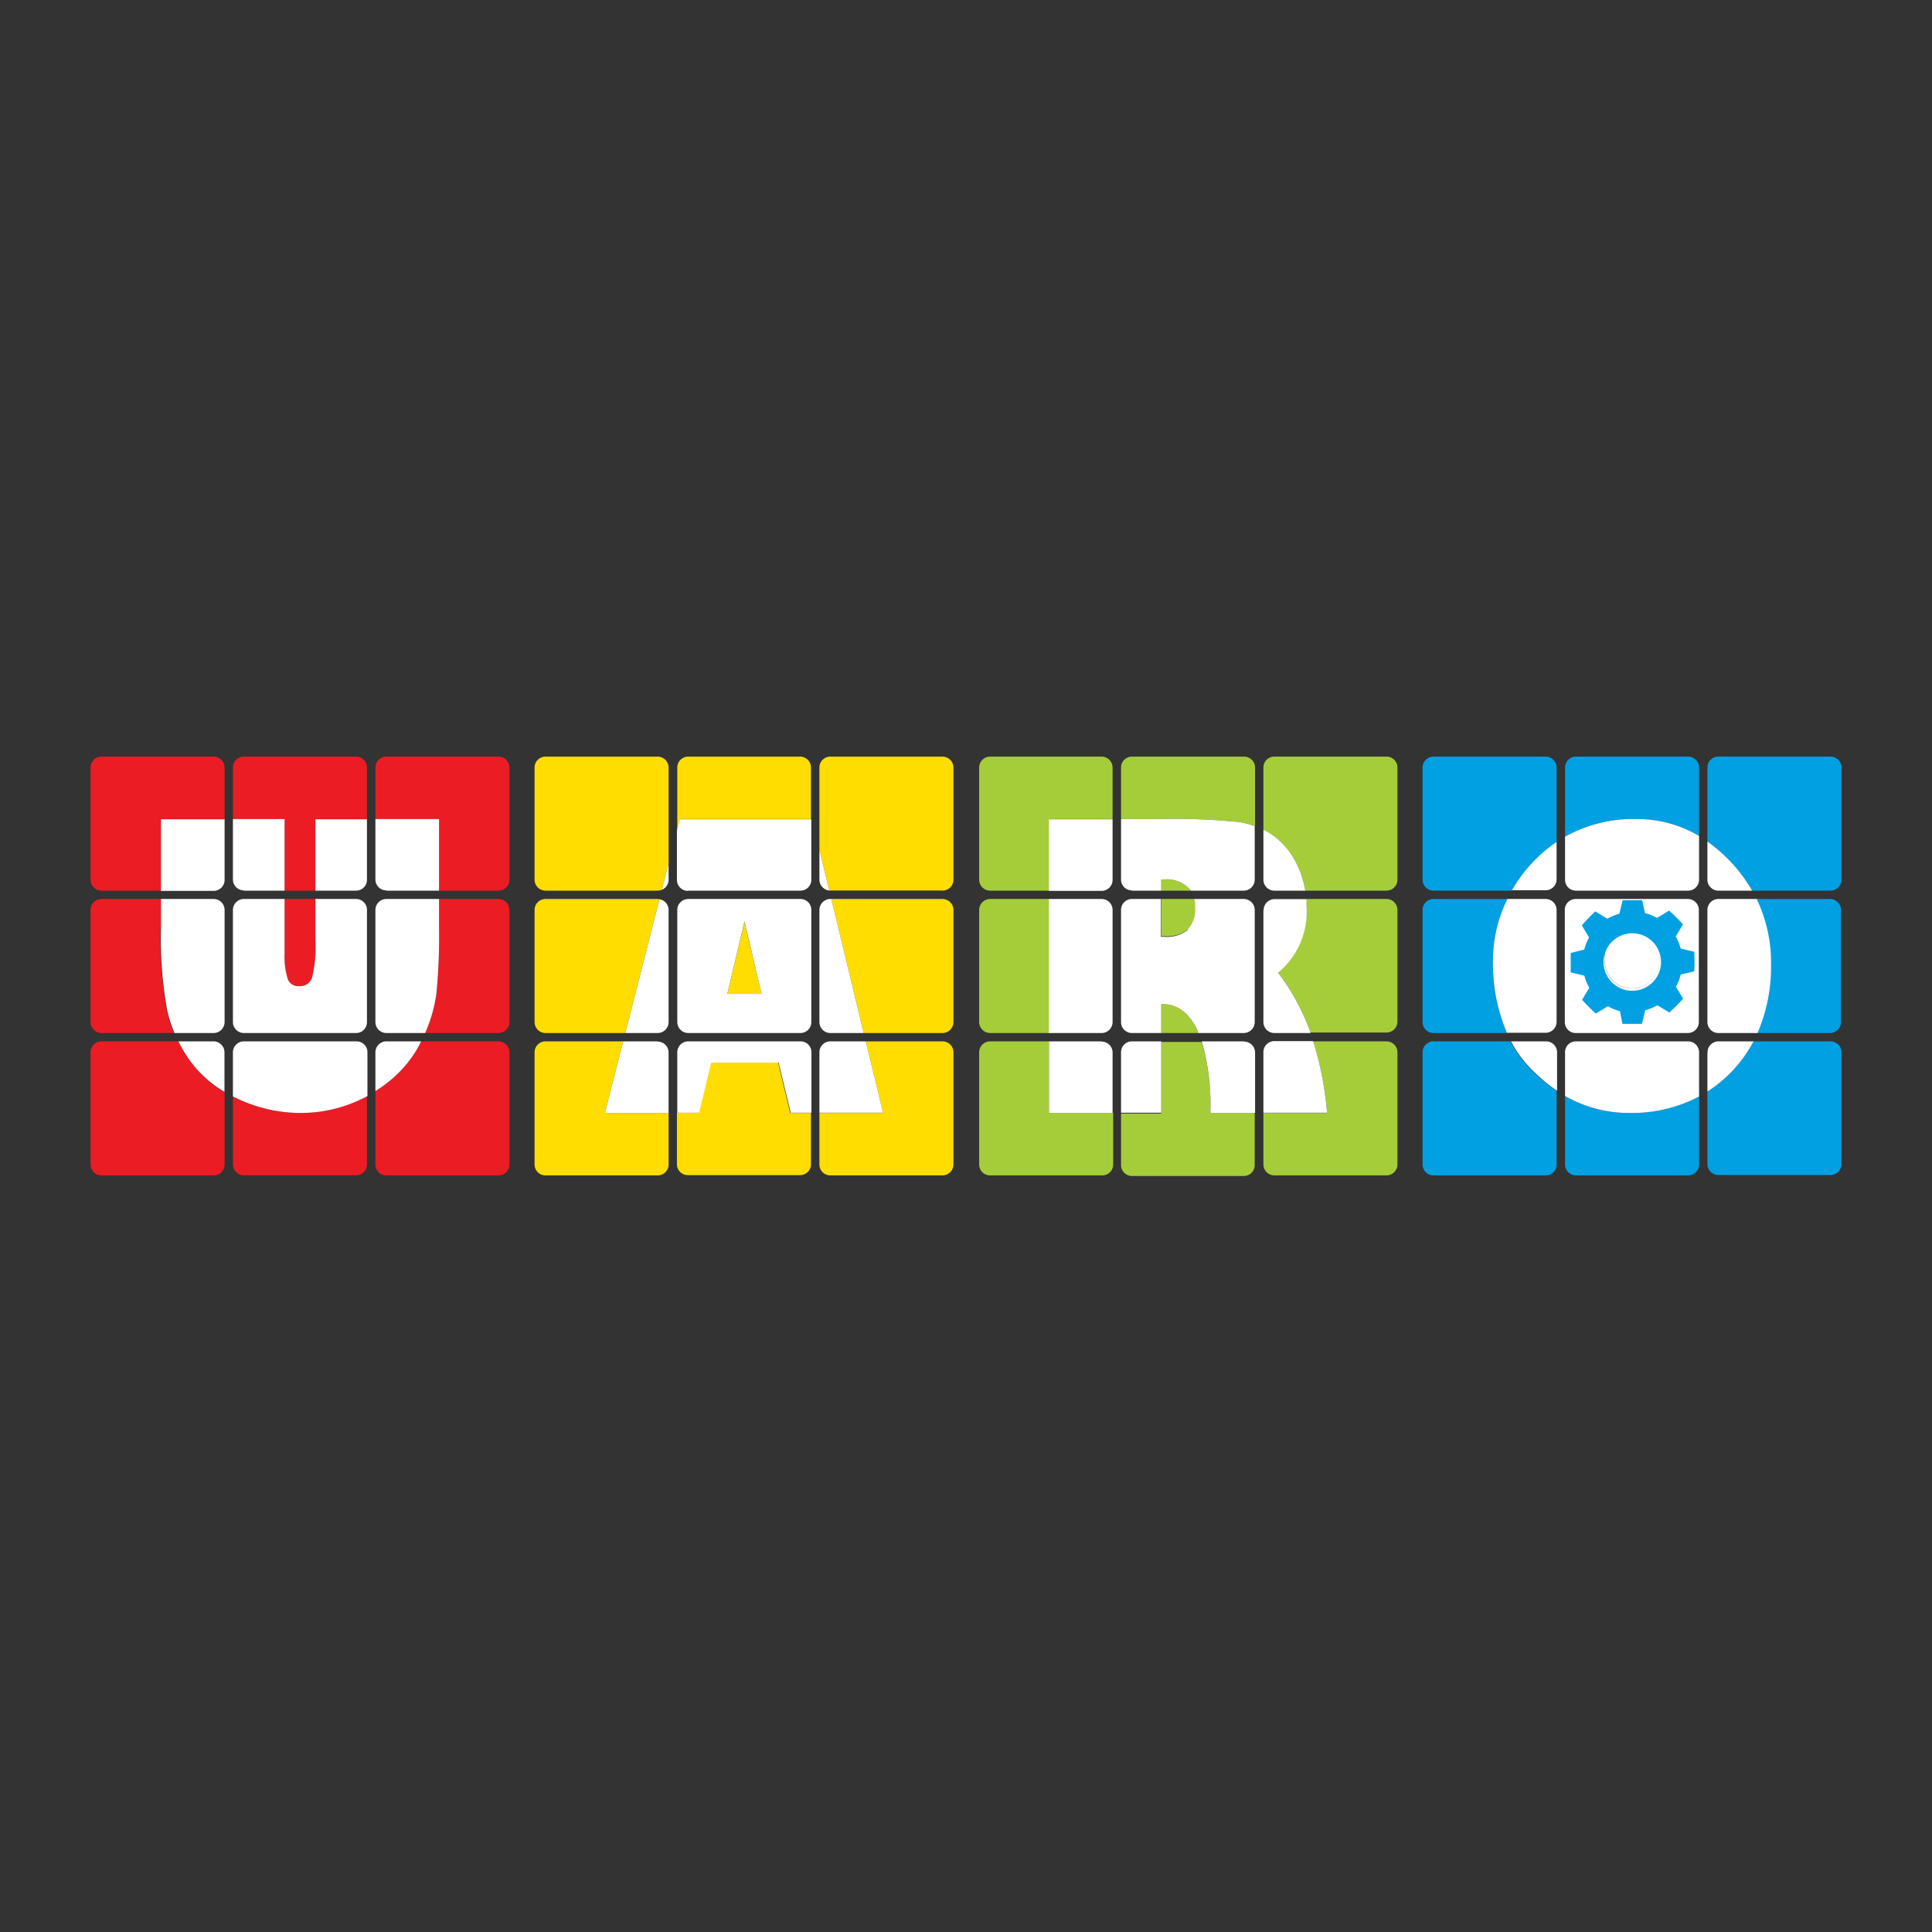<svg id="Layer_1" data-name="Layer 1" xmlns="http://www.w3.org/2000/svg" viewBox="0 0 160 160"><rect x="0" y="0" width="160" height="160" fill="#333333" stroke="none"/><defs><style>.cls-1{fill:#fd0;}.cls-2{fill:#fff;}.cls-3{fill:#a5cd39;}.cls-4{fill:#00a0e3;}.cls-5{fill:#ec1c24;}</style></defs><title>Artboard 8</title><path class="cls-1" d="M55.37,63.57a.91.91,0,0,0-.91-.91H45.18a.91.91,0,0,0-.91.91v9.28a.91.91,0,0,0,.91.91h9.28a1,1,0,0,0,.35-.07l.56-2.21Z"/><path class="cls-1" d="M78.05,73.76a.91.91,0,0,0,.91-.91V63.57a.91.91,0,0,0-.91-.91H68.77a.9.9,0,0,0-.91.91v6.79l.82,3.39h9.37Z"/><path class="cls-1" d="M67.16,67.83V63.56a.9.9,0,0,0-.9-.9H57a.9.9,0,0,0-.91.9v5.19l.24-.92Z"/><path class="cls-1" d="M54.46,74.45H45.18a.91.91,0,0,0-.91.91v9.28a.91.91,0,0,0,.91.91h6.61l2.82-11.09h-.15"/><path class="cls-1" d="M78.05,85.55a.91.91,0,0,0,.91-.91V75.36a.91.91,0,0,0-.91-.91h-9.2l2.68,11.1Z"/><polygon class="cls-1" points="60.23 82.31 63.07 82.31 61.66 76.36 60.23 82.31"/><path class="cls-1" d="M51.61,86.24H45.18a.91.91,0,0,0-.91.91v9.29a.9.9,0,0,0,.91.9h9.28a.9.9,0,0,0,.91-.9V92.17H50.1Z"/><path class="cls-1" d="M67.86,92.17v4.26a.9.9,0,0,0,.91.91h9.28a.91.91,0,0,0,.91-.91V87.15a.91.91,0,0,0-.91-.91H71.7l1.43,5.93Z"/><path class="cls-1" d="M64.44,88H58.86l-1,4.15H56.06v4.27a.9.9,0,0,0,.91.9h9.29a.9.9,0,0,0,.9-.9V92.17H65.44Z"/><path class="cls-2" d="M55.37,72.85V71.48l-.56,2.21a.91.91,0,0,0,.56-.84"/><path class="cls-2" d="M67.86,72.85a.91.91,0,0,0,.82.9l-.82-3.39Z"/><path class="cls-2" d="M57,73.76h9.29a.9.9,0,0,0,.9-.91v-5H56.3l-.24.92v4.1a.91.91,0,0,0,.91.91"/><path class="cls-2" d="M55.37,84.64V75.36a.9.9,0,0,0-.76-.89L51.79,85.55h2.67a.91.91,0,0,0,.91-.91"/><path class="cls-2" d="M67.86,75.36v9.28a.91.91,0,0,0,.91.91h2.76l-2.68-11.1h-.08a.91.91,0,0,0-.91.91"/><path class="cls-2" d="M60.23,82.31l1.43-6,1.41,6Zm6-7.86H57a.91.91,0,0,0-.91.91v9.28a.91.91,0,0,0,.91.91h9.29a.9.9,0,0,0,.9-.91V75.36a.9.9,0,0,0-.9-.91"/><path class="cls-2" d="M54.46,86.24H51.61L50.1,92.17h5.27v-5a.91.91,0,0,0-.91-.91"/><path class="cls-2" d="M67.86,87.15v5h5.27L71.7,86.24H68.77a.91.91,0,0,0-.91.91"/><path class="cls-2" d="M66.26,86.24H57a.91.91,0,0,0-.91.91v5h1.81l1-4.15h5.58l1,4.15h1.72v-5a.9.9,0,0,0-.9-.91"/><path class="cls-3" d="M92.14,67.83V63.57a.91.91,0,0,0-.91-.91H82a.91.91,0,0,0-.91.91v9.28a.91.91,0,0,0,.91.91h4.92V67.83Z"/><path class="cls-3" d="M107.46,71.7a7.24,7.24,0,0,1,.64,2.06h6.72a.91.91,0,0,0,.91-.91V63.56a.9.9,0,0,0-.91-.9h-9.28a.9.9,0,0,0-.91.9V68.7a7.15,7.15,0,0,1,.88.54,6.36,6.36,0,0,1,1.95,2.46"/><path class="cls-3" d="M96.33,72.84h-.16v.92h2.46a2.56,2.56,0,0,0-2.3-.92"/><path class="cls-3" d="M102.65,68.08a6.78,6.78,0,0,1,1.29.33V63.57a.91.91,0,0,0-.91-.91H93.74a.9.9,0,0,0-.9.91v4.26h3.33a52.33,52.33,0,0,1,6.48.25"/><path class="cls-3" d="M82,74.45a.91.91,0,0,0-.91.91v9.28a.91.91,0,0,0,.91.91h4.92V74.45Z"/><path class="cls-3" d="M105.83,80.51a18.38,18.38,0,0,1,2.69,5h6.3a.91.91,0,0,0,.91-.91V75.36a.91.91,0,0,0-.91-.91h-6.64c0,.18,0,.36,0,.54a6.56,6.56,0,0,1-2.37,5.52"/><path class="cls-3" d="M96.29,83.16h-.12v2.39h3.09s0-.1-.05-.14c-.69-1.5-1.67-2.25-2.92-2.25"/><path class="cls-3" d="M96.17,77.53h.24a2.78,2.78,0,0,0,2-.58,2.43,2.43,0,0,0,.6-1.83,2.81,2.81,0,0,0-.07-.67H96.17Z"/><path class="cls-3" d="M86.87,86.24H82a.91.91,0,0,0-.91.91v9.29a.9.9,0,0,0,.91.9h9.28a.9.9,0,0,0,.91-.9V92.17H86.87Z"/><path class="cls-3" d="M104.63,92.17v4.26a.91.91,0,0,0,.91.91h9.28a.91.91,0,0,0,.91-.91V87.15a.91.91,0,0,0-.91-.91h-6.07a27.59,27.59,0,0,1,1.15,5.93Z"/><path class="cls-3" d="M100.24,92a18.51,18.51,0,0,0-.72-5.71H96.17v5.93H92.84v4.27a.9.9,0,0,0,.9.9H103a.9.9,0,0,0,.91-.9V92.17h-3.7Z"/><path class="cls-2" d="M92.14,72.85v-5H86.87v5.93h4.36a.91.91,0,0,0,.91-.91"/><path class="cls-2" d="M105.54,73.76h2.56a7.57,7.57,0,0,0-.64-2.06,6.36,6.36,0,0,0-1.95-2.46,7.15,7.15,0,0,0-.88-.54v4.15a.91.91,0,0,0,.91.91"/><path class="cls-2" d="M93.74,73.76h2.43v-.92h.16a2.56,2.56,0,0,1,2.3.92H103a.91.91,0,0,0,.91-.91V68.41a6.78,6.78,0,0,0-1.29-.33,52.33,52.33,0,0,0-6.48-.25H92.84v5a.9.9,0,0,0,.9.91"/><path class="cls-2" d="M92.14,84.64V75.36a.91.91,0,0,0-.91-.91H86.87v11.1h4.36a.91.91,0,0,0,.91-.91"/><path class="cls-2" d="M104.63,75.36v9.28a.91.91,0,0,0,.91.91h3a18.38,18.38,0,0,0-2.69-5A6.56,6.56,0,0,0,108.2,75c0-.18,0-.36,0-.54h-2.64a.91.91,0,0,0-.91.91"/><path class="cls-2" d="M98.38,77a2.78,2.78,0,0,1-2,.58h-.24V74.45H93.74a.9.9,0,0,0-.9.91v9.28a.9.9,0,0,0,.9.91h2.43V83.16h.12c1.25,0,2.23.75,2.92,2.25,0,0,0,.09.05.14H103a.91.91,0,0,0,.91-.91V75.36a.91.91,0,0,0-.91-.91H98.91a2.81,2.81,0,0,1,.07.67,2.43,2.43,0,0,1-.6,1.83"/><path class="cls-2" d="M91.23,86.24H86.87v5.93h5.27v-5a.91.91,0,0,0-.91-.91"/><path class="cls-2" d="M104.63,87.15v5h5.27a27.59,27.59,0,0,0-1.15-5.93h-3.21a.91.91,0,0,0-.91.91"/><path class="cls-2" d="M96.17,86.24H93.74a.9.9,0,0,0-.9.91v5h3.33Z"/><path class="cls-2" d="M103,86.24H99.52a18.51,18.51,0,0,1,.72,5.71v.22h3.7v-5a.91.91,0,0,0-.91-.91"/><path class="cls-4" d="M128.91,69.73V63.57a.91.91,0,0,0-.91-.91h-9.28a.91.91,0,0,0-.91.91v9.28a.91.91,0,0,0,.91.91h6.49a12.09,12.09,0,0,1,3.7-4"/><path class="cls-4" d="M143.34,71.38a12.46,12.46,0,0,1,1.77,2.38h6.48a.91.91,0,0,0,.91-.91V63.56a.9.9,0,0,0-.91-.9h-9.28a.9.9,0,0,0-.91.9v6.13a12.55,12.55,0,0,1,1.94,1.69"/><path class="cls-4" d="M140.71,69.23V63.57a.91.91,0,0,0-.91-.91h-9.29a.9.9,0,0,0-.9.91v5.72a11.56,11.56,0,0,1,5.93-1.46,10,10,0,0,1,5.17,1.4"/><path class="cls-4" d="M124.84,74.45h-6.12a.91.91,0,0,0-.91.91v9.28a.91.91,0,0,0,.91.91h6.07a14.56,14.56,0,0,1-1.15-6,11.38,11.38,0,0,1,1.2-5.08"/><path class="cls-4" d="M145.55,85.55h6a.91.91,0,0,0,.91-.91V75.36a.91.91,0,0,0-.91-.91h-6.11a12.15,12.15,0,0,1,1.19,5.37,13.85,13.85,0,0,1-1.12,5.73"/><path class="cls-2" d="M135.15,76.9a2.16,2.16,0,0,0-1.62.7,2.73,2.73,0,0,0,0,3.55,2.12,2.12,0,0,0,1.63.7,2.15,2.15,0,0,0,1.64-.69,2.76,2.76,0,0,0,0-3.56,2.16,2.16,0,0,0-1.64-.7"/><path class="cls-4" d="M125.13,86.24h-6.41a.91.91,0,0,0-.91.91v9.29a.9.9,0,0,0,.91.9H128a.9.9,0,0,0,.91-.9V90.33a13,13,0,0,1-1.83-1.48,10,10,0,0,1-2-2.61"/><path class="cls-4" d="M141.4,90.4v6a.91.91,0,0,0,.91.91h9.28a.91.91,0,0,0,.91-.91V87.15a.91.91,0,0,0-.91-.91h-6.38a11.23,11.23,0,0,1-1.82,2.52,11.41,11.41,0,0,1-2,1.64"/><path class="cls-4" d="M129.61,90.76v5.67a.9.9,0,0,0,.9.91h9.29a.91.91,0,0,0,.91-.91V90.81a11.92,11.92,0,0,1-5.78,1.36,10.51,10.51,0,0,1-5.32-1.41"/><path class="cls-2" d="M128.91,72.85V69.73a12.09,12.09,0,0,0-3.7,4H128a.91.91,0,0,0,.91-.91"/><path class="cls-2" d="M142.31,73.76h2.8a12.92,12.92,0,0,0-3.71-4.07v3.16a.91.91,0,0,0,.91.91"/><path class="cls-2" d="M130.51,73.76h9.29a.91.91,0,0,0,.91-.91V69.23a10,10,0,0,0-5.17-1.4,11.56,11.56,0,0,0-5.93,1.46v3.56a.9.9,0,0,0,.9.91"/><path class="cls-2" d="M128.91,84.64V75.36a.91.91,0,0,0-.91-.91h-3.16a11.38,11.38,0,0,0-1.2,5.08,14.56,14.56,0,0,0,1.15,6H128a.91.91,0,0,0,.91-.91"/><path class="cls-2" d="M141.4,75.36v9.28a.91.91,0,0,0,.91.91h3.24a13.85,13.85,0,0,0,1.12-5.73,12.15,12.15,0,0,0-1.19-5.37h-3.17a.91.91,0,0,0-.91.91"/><path class="cls-2" d="M136.79,81.16a2.15,2.15,0,0,1-1.64.69,2.12,2.12,0,0,1-1.63-.7,2.73,2.73,0,0,1,0-3.55,2.25,2.25,0,0,1,3.26,0,2.76,2.76,0,0,1,0,3.56m3-6.71h-9.29a.9.9,0,0,0-.9.91v9.28a.9.9,0,0,0,.9.91h9.29a.91.91,0,0,0,.91-.91V75.36a.91.91,0,0,0-.91-.91"/><path class="cls-2" d="M128,86.24h-2.87a9.82,9.82,0,0,0,2,2.61,12.42,12.42,0,0,0,1.82,1.48V87.15a.91.91,0,0,0-.91-.91"/><path class="cls-2" d="M141.4,87.15V90.4a11.41,11.41,0,0,0,2-1.64,11.23,11.23,0,0,0,1.82-2.52h-2.9a.91.91,0,0,0-.91.91"/><path class="cls-2" d="M139.8,86.24h-9.29a.9.9,0,0,0-.9.91v3.61a10.51,10.51,0,0,0,5.32,1.41,11.92,11.92,0,0,0,5.78-1.36V87.15a.91.91,0,0,0-.91-.91"/><path class="cls-5" d="M18.6,67.83V63.57a.91.91,0,0,0-.91-.91H8.41a.91.91,0,0,0-.91.91v9.28a.91.91,0,0,0,.91.91h4.92V67.83Z"/><path class="cls-5" d="M36.36,73.76h4.92a.91.91,0,0,0,.91-.91V63.57a.91.91,0,0,0-.91-.91H32a.9.9,0,0,0-.91.91v4.26h5.27Z"/><path class="cls-5" d="M23.57,73.76h2.55V67.83h4.27V63.57a.9.9,0,0,0-.9-.91H20.2a.91.91,0,0,0-.91.91v4.26h4.28Z"/><path class="cls-5" d="M13.33,76.82V74.45H8.41a.91.91,0,0,0-.91.91v9.28a.91.91,0,0,0,.91.91h6a11.08,11.08,0,0,1-.61-1.9,33.68,33.68,0,0,1-.51-6.83"/><path class="cls-5" d="M36.13,82.38a12.36,12.36,0,0,1-.92,3.17h6.07a.91.91,0,0,0,.91-.91V75.36a.91.91,0,0,0-.91-.91H36.36v2.31a49,49,0,0,1-.23,5.62"/><path class="cls-5" d="M23.57,78.94a6.24,6.24,0,0,0,.25,2.1.91.91,0,0,0,.93.63,1.05,1.05,0,0,0,1.1-.73,10.53,10.53,0,0,0,.27-3V74.45H23.57Z"/><path class="cls-5" d="M15.78,87.89a11.77,11.77,0,0,1-1-1.65H8.41a.91.91,0,0,0-.91.91v9.29a.9.9,0,0,0,.91.9h9.28a.9.9,0,0,0,.91-.9v-6a9.45,9.45,0,0,1-2.82-2.53"/><path class="cls-5" d="M32.52,89.3a10.37,10.37,0,0,1-1.43,1.06v6.07a.9.9,0,0,0,.91.91h9.28a.91.91,0,0,0,.91-.91V87.15a.91.91,0,0,0-.91-.91h-6.4a9.59,9.59,0,0,1-2.36,3.06"/><path class="cls-5" d="M24.89,92.17A12.28,12.28,0,0,1,19.72,91l-.43-.21v5.63a.91.91,0,0,0,.91.91h9.29a.9.9,0,0,0,.9-.91V90.77a12.43,12.43,0,0,1-1.43.65,11.49,11.49,0,0,1-4.07.75"/><path class="cls-2" d="M18.6,72.85v-5H13.33v5.93h4.36a.91.91,0,0,0,.91-.91"/><path class="cls-2" d="M32,73.76h4.36V67.83H31.09v5a.91.91,0,0,0,.91.91"/><path class="cls-2" d="M26.12,73.76h3.37a.9.9,0,0,0,.9-.91v-5H26.12Z"/><path class="cls-2" d="M20.2,73.76h3.37V67.83H19.29v5a.91.91,0,0,0,.91.91"/><path class="cls-2" d="M18.6,84.64V75.36a.91.91,0,0,0-.91-.91H13.33v2.37a33.68,33.68,0,0,0,.51,6.83,11.08,11.08,0,0,0,.61,1.9h3.24a.91.91,0,0,0,.91-.91"/><path class="cls-2" d="M31.09,75.36v9.28a.91.91,0,0,0,.91.91h3.21a12.36,12.36,0,0,0,.92-3.17,49,49,0,0,0,.23-5.62V74.45H32a.91.91,0,0,0-.91.91"/><path class="cls-2" d="M25.85,80.94a1.05,1.05,0,0,1-1.1.73.91.91,0,0,1-.93-.63,6.24,6.24,0,0,1-.25-2.1V74.45H20.2a.91.91,0,0,0-.91.91v9.28a.91.91,0,0,0,.91.91h9.29a.9.9,0,0,0,.9-.91V75.36a.9.9,0,0,0-.9-.91H26.12v3.48a10.53,10.53,0,0,1-.27,3"/><path class="cls-2" d="M17.69,86.24H14.77a11.77,11.77,0,0,0,1,1.65,9.45,9.45,0,0,0,2.82,2.53V87.15a.91.91,0,0,0-.91-.91"/><path class="cls-2" d="M31.09,87.15v3.21a10.37,10.37,0,0,0,1.43-1.06,9.59,9.59,0,0,0,2.36-3.06H32a.91.91,0,0,0-.91.91"/><path class="cls-2" d="M29.49,86.24H20.2a.91.91,0,0,0-.91.91V90.8l.43.21a12.28,12.28,0,0,0,5.17,1.16A11.49,11.49,0,0,0,29,91.42a12.43,12.43,0,0,0,1.43-.65V87.15a.9.9,0,0,0-.9-.91"/><path class="cls-4" d="M132.8,79.68a2.38,2.38,0,1,1,2.38,2.37,2.37,2.37,0,0,1-2.38-2.37m1.56,5.11s.77,0,1.62,0l.27-1.13a3.77,3.77,0,0,0,1-.41l1,.6s.57-.51,1.14-1.14l-.6-1a4,4,0,0,0,.4-1l1.12-.27a14.8,14.8,0,0,0,0-1.62l-1.13-.27a4.2,4.2,0,0,0-.4-1l.6-1s-.52-.57-1.15-1.14l-1,.61a4,4,0,0,0-1-.4L136,74.55s-.77,0-1.62,0l-.27,1.12a4.63,4.63,0,0,0-1,.41l-1-.6A16.11,16.11,0,0,0,131,76.64l.6,1a4.39,4.39,0,0,0-.4,1l-1.12.28s0,.76,0,1.61l1.13.27a3.7,3.7,0,0,0,.41,1l-.6,1s.51.57,1.14,1.14l1-.61a4.06,4.06,0,0,0,1,.41Z"/></svg>